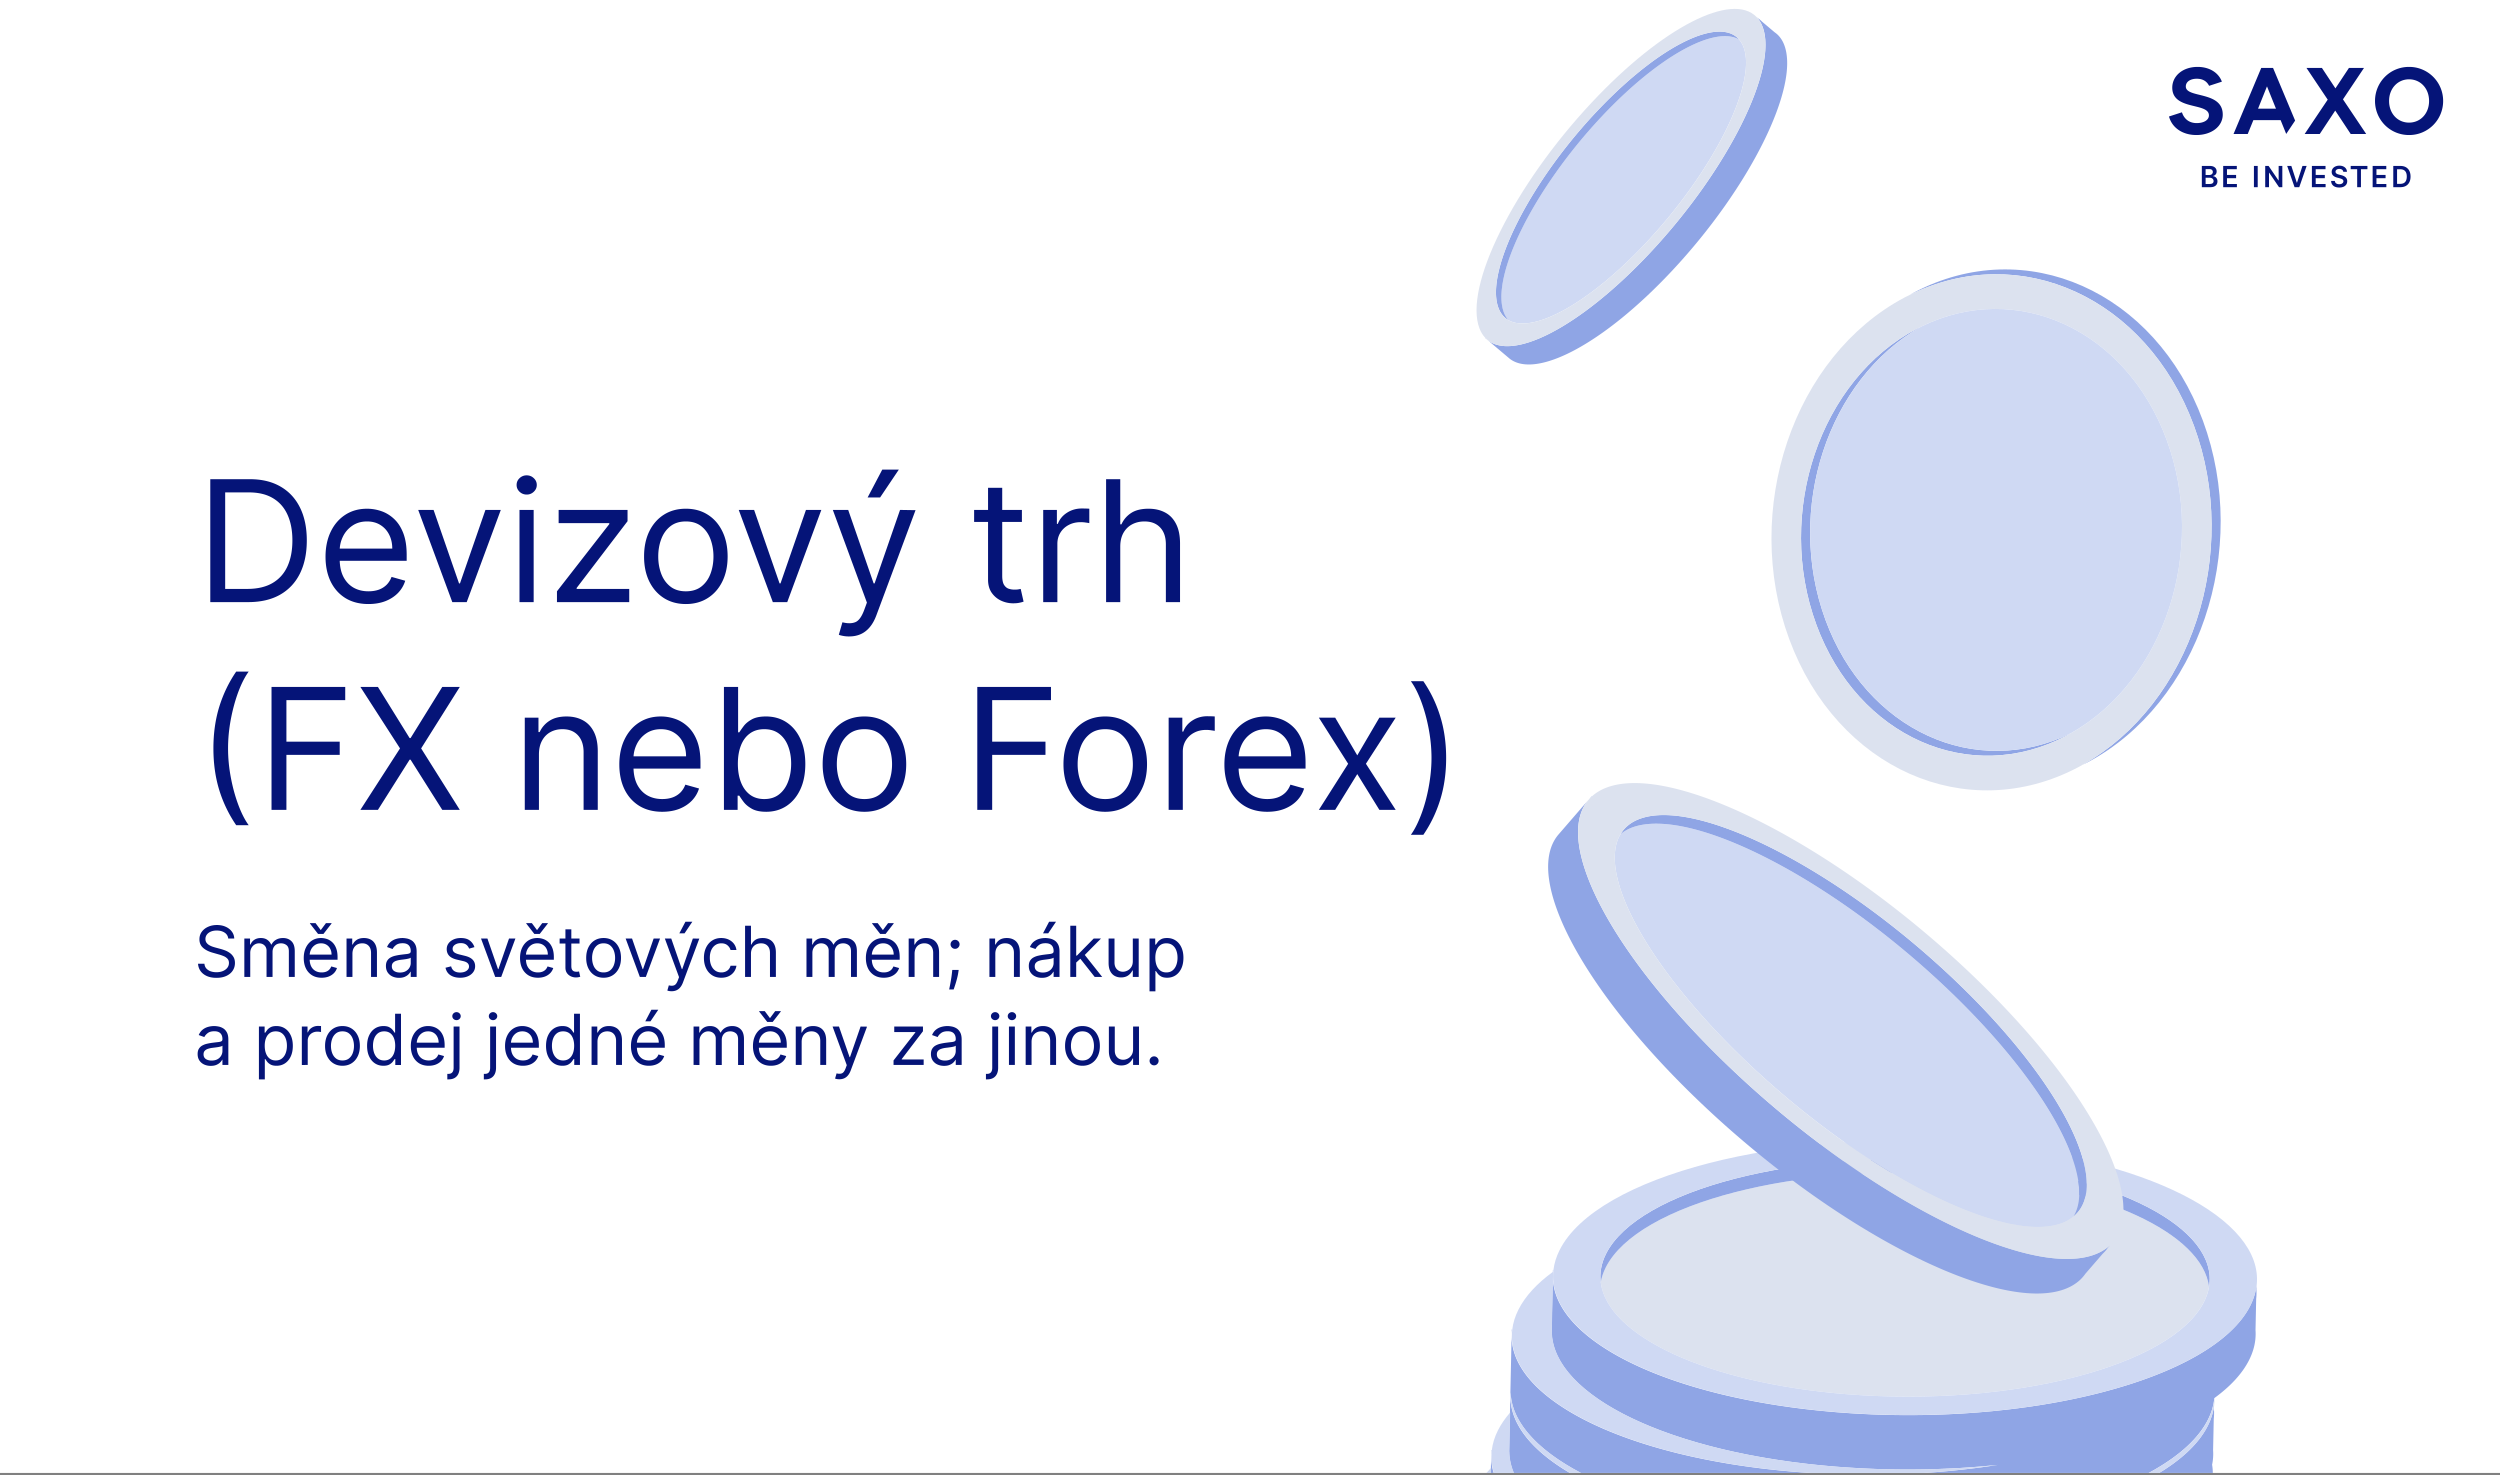 <svg xmlns="http://www.w3.org/2000/svg" width="710" height="419" fill="none"><rect width="100%" height="100%" fill="#808080" stroke="none"/><g clip-path="url(#a)"><path fill="#fff" d="M0 0h710v418.32H0z"/><path fill="#051478" d="M64.82 266.541a2.23 2.23 0 0 0-1.036-1.677q-.91-.596-2.23-.596-.967 0-1.691.312-.717.313-1.122.86a2.06 2.06 0 0 0-.398 1.243q0 .582.277 1.001.285.412.724.689.441.27.924.447.483.17.888.277l1.477.398q.568.15 1.264.412.703.262 1.342.717.646.448 1.066 1.151t.419 1.726q0 1.179-.618 2.131-.61.951-1.79 1.512-1.171.561-2.848.561-1.563 0-2.706-.504-1.136-.504-1.79-1.406-.645-.902-.731-2.095h1.818q.07.823.554 1.363a3 3 0 0 0 1.236.796q.753.255 1.62.255 1.008 0 1.81-.326.803-.335 1.271-.924.47-.595.47-1.392 0-.725-.406-1.179a3 3 0 0 0-1.065-.738q-.66-.285-1.428-.497l-1.79-.512q-1.704-.49-2.698-1.399t-.994-2.379q0-1.222.66-2.131.668-.916 1.79-1.42 1.13-.512 2.521-.512 1.407 0 2.5.505 1.095.497 1.733 1.363.646.867.682 1.968zm4.573 10.909v-10.909h1.619v1.704h.142a2.74 2.74 0 0 1 1.1-1.356q.76-.49 1.826-.49 1.08 0 1.797.49.725.483 1.13 1.356h.113a3.18 3.18 0 0 1 1.257-1.342q.838-.504 2.01-.504 1.463 0 2.393.916.93.908.93 2.834v7.301h-1.675v-7.301q0-1.208-.661-1.726-.66-.519-1.555-.519-1.151 0-1.783.696-.632.69-.632 1.747v7.103h-1.705v-7.472q0-.93-.603-1.498-.604-.576-1.556-.576-.653 0-1.221.348a2.6 2.6 0 0 0-.91.966q-.34.61-.34 1.414v6.818zm21.956.227q-1.577 0-2.72-.696a4.67 4.67 0 0 1-1.754-1.96q-.61-1.264-.611-2.941 0-1.676.61-2.954.62-1.286 1.72-2.003 1.107-.724 2.585-.724.852 0 1.683.284a4.2 4.2 0 0 1 1.513.923q.682.632 1.086 1.676.405 1.044.405 2.571v.71h-8.409v-1.449h6.705q0-.923-.37-1.647a2.8 2.8 0 0 0-1.037-1.144q-.667-.419-1.576-.419-1.002 0-1.733.497a3.27 3.27 0 0 0-1.115 1.279 3.75 3.75 0 0 0-.39 1.69v.966q0 1.236.425 2.095a3.07 3.07 0 0 0 1.2 1.3q.768.44 1.783.44.66 0 1.193-.184.54-.192.93-.569a2.6 2.6 0 0 0 .604-.951l1.62.454a3.6 3.6 0 0 1-.86 1.449q-.604.618-1.491.966-.888.34-1.996.341m-1.733-15.511 1.478 1.988 1.477-1.988h1.59v.113l-2.3 2.955h-1.535l-2.3-2.955v-.113zm10.476 8.721v6.563h-1.676v-10.909h1.619v1.704h.142a3.1 3.1 0 0 1 1.165-1.335q.781-.511 2.017-.511 1.108 0 1.939.454.831.447 1.293 1.364.46.909.461 2.301v6.932h-1.676v-6.818q0-1.286-.667-2.003-.668-.725-1.833-.725-.802 0-1.435.348a2.5 2.5 0 0 0-.987 1.016q-.362.668-.362 1.619m13.233 6.818q-1.036 0-1.882-.39a3.23 3.23 0 0 1-1.342-1.144q-.497-.753-.497-1.818 0-.938.369-1.52a2.6 2.6 0 0 1 .987-.923 5.2 5.2 0 0 1 1.364-.497 16 16 0 0 1 1.513-.27q.994-.127 1.612-.192.626-.07.909-.234.291-.164.291-.568v-.057q0-1.052-.575-1.634-.568-.582-1.726-.582-1.2 0-1.882.525-.682.526-.959 1.123l-1.591-.569q.426-.994 1.137-1.548a4.3 4.3 0 0 1 1.562-.781 6.5 6.5 0 0 1 1.676-.227q.526 0 1.208.127a3.9 3.9 0 0 1 1.328.505q.646.383 1.072 1.157.426.775.426 2.074v7.188h-1.676v-1.478h-.085q-.17.355-.568.76t-1.058.689q-.661.285-1.613.284m.256-1.505q.995 0 1.676-.391.689-.39 1.037-1.008a2.57 2.57 0 0 0 .355-1.3v-1.534q-.106.128-.469.234a8 8 0 0 1-.823.178q-.462.07-.902.128a39 39 0 0 0-.703.085 6.4 6.4 0 0 0-1.222.277q-.561.184-.909.561-.34.369-.341 1.008 0 .874.646 1.321.653.441 1.655.441m21.156-7.216-1.506.426a2.8 2.8 0 0 0-.419-.732 2.04 2.04 0 0 0-.738-.596q-.47-.235-1.201-.235-1.001 0-1.669.462-.66.454-.66 1.158 0 .624.454.987.455.362 1.421.604l1.619.397q1.463.355 2.18 1.087.718.725.718 1.868 0 .938-.54 1.676-.532.738-1.491 1.165-.96.426-2.231.426-1.668 0-2.762-.724-1.095-.725-1.385-2.117l1.591-.398q.227.881.859 1.321.639.441 1.669.441 1.172 0 1.861-.497.696-.505.696-1.208a1.27 1.27 0 0 0-.398-.952q-.397-.39-1.221-.582l-1.819-.426q-1.499-.356-2.201-1.101-.696-.753-.696-1.882 0-.923.518-1.634.525-.71 1.428-1.115.909-.404 2.059-.404 1.62 0 2.543.71a3.82 3.82 0 0 1 1.321 1.875m11.642-2.443-4.034 10.909h-1.704l-4.034-10.909h1.818l3.011 8.693h.114l3.011-8.693zm6.396 11.136q-1.577 0-2.72-.696a4.66 4.66 0 0 1-1.754-1.96q-.611-1.264-.611-2.941t.611-2.954q.617-1.286 1.718-2.003 1.109-.724 2.585-.724.853 0 1.684.284a4.2 4.2 0 0 1 1.513.923q.681.632 1.086 1.676t.405 2.571v.71h-8.409v-1.449h6.704q0-.923-.369-1.647a2.8 2.8 0 0 0-1.037-1.144q-.667-.419-1.577-.419-1.001 0-1.732.497a3.3 3.3 0 0 0-1.116 1.279 3.76 3.76 0 0 0-.39 1.69v.966q0 1.236.426 2.095.433.852 1.2 1.3.768.44 1.783.44.66 0 1.193-.184.54-.192.931-.569.39-.382.603-.951l1.62.454a3.6 3.6 0 0 1-.86 1.449 4.2 4.2 0 0 1-1.491.966q-.888.34-1.996.341m-1.733-15.511 1.477 1.988 1.478-1.988h1.59v.113l-2.301 2.955h-1.534l-2.301-2.955v-.113zm13.544 4.375v1.42h-5.653v-1.42zm-4.006-2.614h1.676v10.398q0 .71.206 1.065.213.348.54.469.334.114.703.113.278 0 .455-.028l.284-.057.341 1.506a3.4 3.4 0 0 1-.476.128 3.5 3.5 0 0 1-.774.071q-.711 0-1.392-.306a2.75 2.75 0 0 1-1.122-.93q-.441-.625-.441-1.577zm10.842 13.75q-1.477 0-2.592-.703-1.109-.704-1.733-1.967-.618-1.265-.618-2.955 0-1.704.618-2.976.624-1.271 1.733-1.974 1.114-.703 2.592-.703t2.585.703q1.115.703 1.733 1.974.625 1.272.625 2.976 0 1.69-.625 2.955-.618 1.263-1.733 1.967-1.107.703-2.585.703m0-1.506q1.122 0 1.847-.575.724-.576 1.072-1.513a5.8 5.8 0 0 0 .348-2.031q0-1.094-.348-2.038-.348-.945-1.072-1.527-.725-.583-1.847-.583t-1.847.583q-.724.582-1.072 1.527a5.9 5.9 0 0 0-.348 2.038q0 1.093.348 2.031a3.4 3.4 0 0 0 1.072 1.513q.725.575 1.847.575m16.032-9.63-4.035 10.909h-1.704l-4.034-10.909h1.818l3.011 8.693h.114l3.011-8.693zm3.291 14.971q-.426 0-.759-.071a2 2 0 0 1-.462-.128l.426-1.477q.917.235 1.527-.014.61-.242 1.058-1.463l.313-.852-4.034-10.966h1.818l3.011 8.693h.114l3.011-8.693 1.833.028-4.645 12.472q-.314.831-.774 1.377a2.9 2.9 0 0 1-1.073.824q-.603.27-1.364.27m2.188-16.449 1.733-3.295h1.96l-2.216 3.295zm11.926 12.614q-1.533 0-2.642-.724-1.107-.725-1.704-1.996-.597-1.272-.597-2.905 0-1.662.611-2.933.618-1.28 1.719-1.996 1.107-.724 2.585-.724 1.15 0 2.074.426t1.513 1.193q.59.767.731 1.79h-1.676q-.192-.746-.852-1.321-.654-.583-1.762-.583-.98 0-1.718.512-.732.504-1.144 1.427-.405.916-.405 2.152 0 1.264.398 2.202.405.937 1.137 1.456.738.518 1.732.518a3 3 0 0 0 1.187-.227q.532-.227.902-.653.369-.426.525-1.023h1.676a3.9 3.9 0 0 1-.703 1.74 3.9 3.9 0 0 1-1.47 1.222q-.91.447-2.117.447m8.417-6.79v6.563H211.6v-14.546h1.676v5.341h.142a3.1 3.1 0 0 1 1.15-1.342q.774-.504 2.06-.504 1.115 0 1.953.447.838.44 1.3 1.357.469.909.469 2.315v6.932h-1.677v-6.818q0-1.3-.674-2.01-.667-.718-1.854-.718-.824 0-1.477.348a2.55 2.55 0 0 0-1.023 1.016q-.369.668-.369 1.619m15.765 6.563v-10.909h1.619v1.704h.142a2.75 2.75 0 0 1 1.101-1.356q.76-.49 1.825-.49 1.08 0 1.797.49.725.483 1.13 1.356h.113a3.2 3.2 0 0 1 1.257-1.342q.839-.504 2.01-.504 1.463 0 2.394.916.93.908.93 2.834v7.301h-1.676v-7.301q0-1.208-.661-1.726-.66-.519-1.555-.519-1.15 0-1.783.696-.632.69-.632 1.747v7.103h-1.704v-7.472q0-.93-.604-1.498-.603-.576-1.555-.576-.654 0-1.222.348a2.6 2.6 0 0 0-.909.966q-.34.61-.341 1.414v6.818zm21.957.227q-1.577 0-2.721-.696a4.7 4.7 0 0 1-1.754-1.96q-.61-1.264-.611-2.941 0-1.676.611-2.954.618-1.286 1.719-2.003 1.108-.724 2.585-.724.852 0 1.683.284a4.2 4.2 0 0 1 1.513.923q.682.632 1.087 1.676t.405 2.571v.71h-8.409v-1.449h6.704q0-.923-.369-1.647a2.8 2.8 0 0 0-1.037-1.144q-.668-.419-1.577-.419-1 0-1.733.497a3.3 3.3 0 0 0-1.115 1.279 3.76 3.76 0 0 0-.39 1.69v.966q0 1.236.426 2.095a3.07 3.07 0 0 0 1.2 1.3q.767.44 1.783.44.66 0 1.193-.184.54-.192.93-.569.391-.382.604-.951l1.619.454a3.6 3.6 0 0 1-.859 1.449q-.604.618-1.492.966-.888.34-1.995.341m-1.733-15.511 1.477 1.988 1.477-1.988h1.591v.113l-2.301 2.955h-1.534l-2.301-2.955v-.113zm10.476 8.721v6.563h-1.677v-10.909h1.62v1.704h.142a3.1 3.1 0 0 1 1.165-1.335q.78-.511 2.017-.511 1.107 0 1.938.454.831.447 1.293 1.364.462.909.462 2.301v6.932h-1.676v-6.818q0-1.286-.668-2.003-.668-.725-1.832-.725-.803 0-1.435.348a2.5 2.5 0 0 0-.987 1.016q-.363.668-.362 1.619m12.523 4.574-.114.767q-.121.81-.369 1.733a32 32 0 0 1-.505 1.74q-.262.817-.433 1.3h-1.278l.241-1.2q.15-.747.298-1.669.157-.916.256-1.875l.085-.796zm-1.023-5.994a1.23 1.23 0 0 1-.902-.377 1.23 1.23 0 0 1-.377-.902q0-.525.377-.902.376-.376.902-.376.525 0 .902.376.376.377.376.902 0 .348-.177.64-.171.291-.462.468a1.2 1.2 0 0 1-.639.171m11.429 1.42v6.563h-1.676v-10.909h1.619v1.704h.142a3.1 3.1 0 0 1 1.165-1.335q.781-.511 2.017-.511 1.108 0 1.939.454.831.447 1.293 1.364.462.909.461 2.301v6.932h-1.676v-6.818q0-1.286-.667-2.003-.667-.725-1.833-.725-.803 0-1.434.348a2.5 2.5 0 0 0-.988 1.016q-.362.668-.362 1.619m13.233 6.818q-1.036 0-1.882-.39a3.24 3.24 0 0 1-1.342-1.144q-.497-.753-.497-1.818 0-.938.369-1.52.37-.59.987-.923a5.2 5.2 0 0 1 1.364-.497 16 16 0 0 1 1.513-.27q.994-.127 1.612-.192.625-.07.909-.234.291-.164.291-.568v-.057q0-1.052-.575-1.634-.568-.582-1.726-.582-1.2 0-1.882.525-.681.526-.959 1.123l-1.591-.569q.426-.994 1.137-1.548a4.3 4.3 0 0 1 1.562-.781 6.5 6.5 0 0 1 1.676-.227q.526 0 1.208.127a3.9 3.9 0 0 1 1.328.505q.646.383 1.072 1.157.426.775.426 2.074v7.188h-1.676v-1.478h-.085q-.17.355-.568.76t-1.058.689q-.661.285-1.613.284m.256-1.505q.995 0 1.676-.391a2.66 2.66 0 0 0 1.392-2.308v-1.534q-.106.128-.468.234a8 8 0 0 1-.824.178q-.462.07-.902.128-.433.05-.703.085a6.4 6.4 0 0 0-1.222.277q-.561.184-.909.561-.34.369-.341 1.008 0 .874.646 1.321.654.441 1.655.441m.057-11.137 1.733-3.295h1.96l-2.216 3.295zm9.309 8.409-.028-2.073h.341l4.773-4.858h2.073l-5.085 5.142h-.142zm-1.562 3.978v-14.546h1.676v14.546zm6.932 0-4.262-5.398 1.193-1.165 5.199 6.563zm10.822-4.461v-6.448h1.676v10.909h-1.676v-1.847h-.114a3.6 3.6 0 0 1-1.193 1.413q-.81.576-2.046.576-1.022 0-1.818-.448-.795-.454-1.25-1.363-.454-.917-.454-2.309v-6.931h1.676v6.818q0 1.193.667 1.903.675.71 1.719.71.625 0 1.272-.319.653-.32 1.093-.98.448-.661.448-1.684m4.746 8.552v-15h1.619v1.733h.199q.185-.284.511-.725.334-.447.952-.795.625-.355 1.69-.355 1.379 0 2.429.688 1.051.69 1.641 1.954.59 1.263.589 2.983 0 1.732-.589 3.004-.59 1.264-1.634 1.96-1.044.689-2.407.689-1.051 0-1.683-.348-.633-.355-.973-.803a11 11 0 0 1-.526-.752h-.142v5.767zm1.648-9.546q0 1.236.362 2.181.362.938 1.058 1.47.696.525 1.705.525 1.05 0 1.754-.554.71-.561 1.065-1.505.363-.952.362-2.117 0-1.15-.355-2.074-.348-.93-1.058-1.47-.703-.546-1.768-.547-1.023 0-1.719.519-.696.512-1.051 1.434-.355.917-.355 2.138m-268.262 30.71a4.4 4.4 0 0 1-1.882-.39 3.23 3.23 0 0 1-1.343-1.144q-.497-.753-.497-1.818 0-.938.37-1.52.369-.59.987-.923a5.2 5.2 0 0 1 1.363-.497 16 16 0 0 1 1.513-.27q.994-.127 1.612-.192.625-.07.91-.234.29-.164.29-.568v-.057q0-1.052-.575-1.634-.567-.582-1.726-.582-1.2 0-1.882.525-.681.526-.958 1.123l-1.591-.569q.426-.994 1.136-1.548a4.3 4.3 0 0 1 1.563-.781 6.5 6.5 0 0 1 1.676-.227q.525 0 1.207.127.69.121 1.328.505.647.383 1.073 1.157.426.775.426 2.074v7.188h-1.676v-1.478h-.086q-.17.355-.568.76t-1.058.689q-.66.285-1.612.284m.256-1.505q.993 0 1.676-.391a2.66 2.66 0 0 0 1.392-2.308v-1.534q-.107.128-.47.234a8 8 0 0 1-.823.178q-.462.07-.902.128-.433.05-.703.085a6.4 6.4 0 0 0-1.222.277q-.561.184-.909.561-.34.369-.34 1.008 0 .874.646 1.321.653.441 1.654.441m13.428 5.341v-15h1.62v1.733h.198q.185-.284.512-.725.334-.447.951-.795.625-.355 1.69-.355 1.38 0 2.43.688 1.05.69 1.64 1.954.59 1.263.59 2.983 0 1.732-.59 3.004-.59 1.264-1.633 1.96-1.044.689-2.408.689-1.05 0-1.683-.348-.632-.355-.973-.803a11 11 0 0 1-.526-.752h-.142v5.767zm1.648-9.546q0 1.236.362 2.181.362.938 1.058 1.47.696.525 1.705.525 1.05 0 1.754-.554.711-.561 1.065-1.505.363-.952.363-2.117 0-1.15-.356-2.074-.347-.93-1.058-1.47-.703-.546-1.768-.547-1.023 0-1.719.519-.696.512-1.051 1.434-.355.917-.355 2.138m10.54 5.455v-10.909h1.619v1.647h.114q.297-.808 1.08-1.314a3.2 3.2 0 0 1 1.76-.504q.186 0 .462.007.278.007.42.022v1.704a5 5 0 0 0-.392-.064 4 4 0 0 0-.632-.05q-.795 0-1.42.334a2.5 2.5 0 0 0-.98.909 2.45 2.45 0 0 0-.355 1.314v6.904zm11.54.227q-1.476 0-2.591-.703-1.11-.704-1.734-1.967-.617-1.265-.617-2.955 0-1.704.617-2.976.626-1.271 1.733-1.974 1.116-.703 2.593-.703t2.585.703q1.115.703 1.733 1.974.625 1.272.625 2.976 0 1.69-.625 2.955-.618 1.263-1.733 1.967-1.108.703-2.585.703m0-1.506q1.123 0 1.847-.575.724-.576 1.073-1.513a5.8 5.8 0 0 0 .348-2.031q0-1.094-.348-2.038-.348-.945-1.073-1.527-.724-.583-1.846-.583t-1.847.583q-.724.582-1.072 1.527a5.9 5.9 0 0 0-.348 2.038q0 1.093.348 2.031.349.937 1.072 1.513.725.575 1.847.575m11.622 1.506q-1.364 0-2.408-.689-1.044-.696-1.633-1.96-.59-1.272-.59-3.004 0-1.72.59-2.983t1.64-1.954q1.052-.688 2.429-.688 1.066 0 1.684.355.624.348.951.795.335.44.519.725h.142v-5.37h1.676v14.546h-1.619v-1.676h-.199q-.185.297-.526.752-.34.448-.973.803-.631.348-1.683.348m.227-1.506q1.01 0 1.705-.525.696-.532 1.058-1.47.362-.945.362-2.181 0-1.221-.355-2.138-.355-.922-1.051-1.434-.696-.519-1.719-.519-1.065 0-1.775.547-.703.54-1.059 1.47-.348.924-.348 2.074 0 1.165.355 2.117.363.944 1.066 1.505.71.554 1.761.554m12.649 1.506q-1.577 0-2.72-.696a4.7 4.7 0 0 1-1.754-1.96q-.61-1.264-.611-2.941 0-1.676.611-2.954.618-1.286 1.719-2.003 1.107-.724 2.585-.724.852 0 1.683.284a4.2 4.2 0 0 1 1.513.923q.681.632 1.087 1.676.404 1.044.404 2.571v.71h-8.409v-1.449h6.705q0-.923-.369-1.647a2.8 2.8 0 0 0-1.037-1.144q-.669-.419-1.577-.419-1.002 0-1.733.497a3.27 3.27 0 0 0-1.115 1.279 3.75 3.75 0 0 0-.391 1.69v.966q0 1.236.426 2.095.433.852 1.201 1.3.767.44 1.782.44.66 0 1.194-.184.538-.192.93-.569.39-.382.604-.951l1.619.454a3.6 3.6 0 0 1-.859 1.449q-.604.618-1.492.966-.888.34-1.996.341m7.067-11.136h1.676v11.704q0 1.01-.348 1.747a2.5 2.5 0 0 1-1.037 1.144q-.689.405-1.74.405h-.341v-1.563h.313q.766 0 1.122-.454.355-.448.355-1.279zm.824-1.819q-.49 0-.845-.333a1.07 1.07 0 0 1-.348-.803q0-.469.348-.802a1.2 1.2 0 0 1 .845-.334q.49 0 .838.334.355.333.355.802t-.355.803a1.17 1.17 0 0 1-.838.333m9.547 1.819h1.676v11.704q0 1.01-.348 1.747a2.5 2.5 0 0 1-1.037 1.144q-.688.405-1.74.405h-.341v-1.563h.313q.766 0 1.122-.454.355-.448.355-1.279zm.824-1.819q-.49 0-.845-.333a1.07 1.07 0 0 1-.348-.803q0-.469.348-.802a1.2 1.2 0 0 1 .845-.334q.49 0 .838.334.355.333.355.802t-.355.803a1.17 1.17 0 0 1-.838.333m8.496 12.955q-1.577 0-2.72-.696-1.137-.703-1.754-1.96-.61-1.264-.611-2.941 0-1.676.611-2.954.618-1.286 1.718-2.003 1.109-.724 2.586-.724.852 0 1.683.284a4.2 4.2 0 0 1 1.513.923q.681.632 1.086 1.676t.405 2.571v.71h-8.409v-1.449h6.705q0-.923-.37-1.647a2.8 2.8 0 0 0-1.037-1.144q-.667-.419-1.576-.419-1.002 0-1.733.497a3.27 3.27 0 0 0-1.115 1.279 3.75 3.75 0 0 0-.391 1.69v.966q0 1.236.426 2.095.433.852 1.2 1.3.768.44 1.783.44.66 0 1.193-.184.54-.192.931-.569.39-.382.603-.951l1.62.454a3.6 3.6 0 0 1-.86 1.449 4.2 4.2 0 0 1-1.491.966q-.888.34-1.996.341m11.186 0q-1.363 0-2.407-.689-1.044-.696-1.634-1.96-.59-1.272-.589-3.004 0-1.72.589-2.983.59-1.264 1.641-1.954 1.05-.688 2.429-.688 1.065 0 1.683.355.625.348.952.795.333.44.518.725h.142v-5.37h1.676v14.546h-1.619v-1.676h-.199q-.184.297-.526.752-.34.448-.973.803-.631.348-1.683.348m.227-1.506q1.01 0 1.705-.525.696-.532 1.058-1.47.362-.945.362-2.181 0-1.221-.355-2.138-.354-.922-1.051-1.434-.696-.519-1.719-.519-1.065 0-1.775.547-.704.54-1.058 1.47-.348.924-.348 2.074 0 1.165.355 2.117.362.944 1.065 1.505.711.554 1.761.554m9.752-5.284v6.563h-1.676v-10.909h1.619v1.704h.142a3.1 3.1 0 0 1 1.165-1.335q.781-.511 2.017-.511 1.108 0 1.939.454.831.447 1.292 1.364.462.909.462 2.301v6.932h-1.676v-6.818q0-1.286-.668-2.003-.667-.725-1.832-.725-.802 0-1.435.348a2.5 2.5 0 0 0-.987 1.016q-.362.668-.362 1.619m14.597 6.79q-1.577 0-2.72-.696a4.67 4.67 0 0 1-1.755-1.96q-.61-1.264-.61-2.941t.61-2.954q.618-1.286 1.719-2.003 1.109-.724 2.585-.724.853 0 1.684.284a4.2 4.2 0 0 1 1.512.923q.682.632 1.087 1.676t.405 2.571v.71h-8.409v-1.449h6.704q0-.923-.369-1.647a2.8 2.8 0 0 0-1.037-1.144q-.668-.419-1.577-.419-1 0-1.733.497a3.3 3.3 0 0 0-1.115 1.279 3.76 3.76 0 0 0-.39 1.69v.966q0 1.236.426 2.095.433.852 1.2 1.3.768.44 1.783.44.66 0 1.193-.184.54-.192.93-.569.391-.382.604-.951l1.619.454a3.6 3.6 0 0 1-.859 1.449 4.2 4.2 0 0 1-1.491.966q-.889.34-1.996.341m-1.023-12.614 1.733-3.295h1.96l-2.216 3.295zm13.715 12.387v-10.909h1.619v1.704h.142a2.74 2.74 0 0 1 1.101-1.356q.76-.49 1.825-.49 1.08 0 1.797.49.724.483 1.129 1.356h.114a3.17 3.17 0 0 1 1.257-1.342q.839-.504 2.01-.504 1.463 0 2.393.916.931.908.931 2.834v7.301h-1.676v-7.301q0-1.208-.661-1.726-.66-.519-1.555-.519-1.151 0-1.783.696-.632.69-.632 1.747v7.103h-1.705v-7.472q0-.93-.603-1.498-.604-.576-1.556-.576-.653 0-1.221.348a2.6 2.6 0 0 0-.909.966q-.341.61-.341 1.414v6.818zm21.956.227q-1.577 0-2.72-.696a4.7 4.7 0 0 1-1.754-1.96q-.61-1.264-.611-2.941 0-1.676.611-2.954.618-1.286 1.719-2.003 1.107-.724 2.585-.724.852 0 1.683.284a4.2 4.2 0 0 1 1.513.923q.682.632 1.087 1.676t.404 2.571v.71h-8.409v-1.449h6.705q0-.923-.37-1.647a2.8 2.8 0 0 0-1.036-1.144q-.669-.419-1.577-.419-1.001 0-1.733.497a3.27 3.27 0 0 0-1.115 1.279 3.75 3.75 0 0 0-.391 1.69v.966q0 1.236.426 2.095.433.852 1.201 1.3.767.44 1.782.44.661 0 1.193-.184.54-.192.931-.569.39-.382.604-.951l1.619.454a3.6 3.6 0 0 1-.859 1.449q-.604.618-1.492.966-.888.34-1.996.341m-1.733-15.511 1.478 1.988 1.477-1.988h1.591v.113l-2.301 2.955h-1.534l-2.302-2.955v-.113zm10.476 8.721v6.563h-1.676v-10.909h1.619v1.704h.142a3.1 3.1 0 0 1 1.165-1.335q.781-.511 2.017-.511 1.108 0 1.939.454.831.447 1.293 1.364.462.909.461 2.301v6.932h-1.676v-6.818q0-1.286-.667-2.003-.667-.725-1.833-.725-.803 0-1.434.348a2.5 2.5 0 0 0-.988 1.016q-.362.668-.362 1.619m10.712 10.625q-.426 0-.76-.071a2 2 0 0 1-.461-.128l.426-1.477q.916.235 1.527-.014.61-.242 1.058-1.463l.312-.852-4.034-10.966h1.819l3.011 8.693h.114l3.011-8.693 1.832.028-4.645 12.472q-.312.831-.774 1.377-.461.554-1.072.824-.604.27-1.364.27m15.385-4.062v-1.279l6.194-7.954v-.114h-5.995v-1.562h8.154v1.335l-6.023 7.898v.113h6.222v1.563zm14.344.255q-1.038 0-1.883-.39a3.24 3.24 0 0 1-1.342-1.144q-.497-.753-.497-1.818 0-.938.369-1.52.37-.59.987-.923a5.2 5.2 0 0 1 1.364-.497 16 16 0 0 1 1.513-.27q.994-.127 1.612-.192.625-.07.909-.234.291-.164.291-.568v-.057q0-1.052-.575-1.634-.568-.582-1.726-.582-1.2 0-1.882.525-.681.526-.959 1.123l-1.591-.569q.427-.994 1.137-1.548a4.3 4.3 0 0 1 1.562-.781 6.5 6.5 0 0 1 1.676-.227q.526 0 1.208.127a3.9 3.9 0 0 1 1.328.505q.646.383 1.072 1.157.426.775.427 2.074v7.188h-1.677v-1.478h-.085q-.17.355-.568.76t-1.058.689q-.661.285-1.612.284m.255-1.505q.995 0 1.676-.391a2.66 2.66 0 0 0 1.392-2.308v-1.534q-.107.128-.468.234a8 8 0 0 1-.824.178q-.462.07-.902.128-.433.05-.703.085a6.4 6.4 0 0 0-1.222.277q-.561.184-.909.561-.34.369-.341 1.008 0 .874.646 1.321.654.441 1.655.441m13.429-9.659h1.676v11.704q0 1.01-.348 1.747a2.5 2.5 0 0 1-1.037 1.144q-.688.405-1.74.405h-.341v-1.563h.313q.767 0 1.122-.454.354-.448.355-1.279zm.824-1.819q-.49 0-.845-.333a1.07 1.07 0 0 1-.348-.803q0-.469.348-.802.354-.334.845-.334.49 0 .838.334.355.333.355.802t-.355.803a1.17 1.17 0 0 1-.838.333m3.922 12.728v-10.909h1.676v10.909zm.852-12.728q-.49 0-.845-.333a1.07 1.07 0 0 1-.348-.803q0-.469.348-.802a1.2 1.2 0 0 1 .845-.334q.49 0 .838.334.355.333.355.802t-.355.803a1.17 1.17 0 0 1-.838.333m5.57 6.165v6.563h-1.676v-10.909h1.619v1.704h.142a3.1 3.1 0 0 1 1.165-1.335q.781-.511 2.017-.511 1.108 0 1.939.454.831.447 1.293 1.364.462.909.461 2.301v6.932h-1.676v-6.818q0-1.286-.667-2.003-.667-.725-1.833-.725-.803 0-1.434.348a2.5 2.5 0 0 0-.988 1.016q-.362.668-.362 1.619m14.455 6.79q-1.477 0-2.592-.703-1.109-.704-1.733-1.967-.618-1.265-.618-2.955 0-1.704.618-2.976.624-1.271 1.733-1.974 1.115-.703 2.592-.703t2.585.703q1.116.703 1.733 1.974.625 1.272.625 2.976 0 1.69-.625 2.955-.617 1.263-1.733 1.967-1.107.703-2.585.703m0-1.506q1.122 0 1.847-.575.724-.576 1.072-1.513a5.8 5.8 0 0 0 .348-2.031q0-1.094-.348-2.038-.348-.945-1.072-1.527-.725-.583-1.847-.583t-1.847.583a3.44 3.44 0 0 0-1.072 1.527 5.9 5.9 0 0 0-.348 2.038q0 1.093.348 2.031.349.937 1.072 1.513.725.575 1.847.575m14.377-3.182v-6.448h1.676v10.909h-1.676v-1.847h-.114q-.383.831-1.193 1.413-.81.576-2.045.576-1.023 0-1.819-.448-.795-.454-1.25-1.363-.454-.917-.454-2.309v-6.931h1.676v6.818q0 1.193.668 1.903.674.71 1.718.71.625 0 1.272-.319.653-.32 1.093-.98.448-.661.448-1.684m5.968 4.574q-.527 0-.902-.376a1.23 1.23 0 0 1-.377-.902q0-.525.377-.902.375-.376.902-.376.525 0 .902.376.376.377.376.902 0 .348-.178.639a1.3 1.3 0 0 1-.461.469q-.285.17-.639.17M70.495 171H59.722v-34.909h11.25q5.08 0 8.694 2.097 3.613 2.08 5.54 5.983 1.925 3.886 1.925 9.307 0 5.454-1.943 9.392-1.942 3.92-5.659 6.034Q75.814 171 70.495 171m-6.545-3.75h6.272q4.33 0 7.177-1.67t4.244-4.756q1.398-3.084 1.398-7.346 0-4.228-1.381-7.279-1.38-3.067-4.125-4.704-2.745-1.654-6.835-1.654h-6.75zm40.704 4.296q-3.784 0-6.528-1.671-2.727-1.687-4.21-4.704-1.466-3.034-1.466-7.057 0-4.022 1.466-7.091 1.482-3.085 4.125-4.807 2.658-1.738 6.204-1.738 2.045 0 4.04.682 1.994.681 3.631 2.215 1.636 1.518 2.608 4.023.97 2.506.971 6.171v1.704H95.313v-3.477h16.091q0-2.216-.886-3.955a6.7 6.7 0 0 0-2.489-2.744q-1.602-1.005-3.784-1.006-2.404 0-4.159 1.194a7.84 7.84 0 0 0-2.676 3.068 9 9 0 0 0-.938 4.057v2.318q0 2.966 1.023 5.028 1.04 2.046 2.881 3.119 1.84 1.057 4.278 1.057 1.586 0 2.864-.443a6.1 6.1 0 0 0 2.233-1.364q.938-.92 1.449-2.284l3.886 1.091a8.6 8.6 0 0 1-2.062 3.478q-1.45 1.482-3.58 2.318-2.13.818-4.79.818m37.573-26.727L132.545 171h-4.091l-9.682-26.181h4.364l7.227 20.863h.273l7.227-20.863zM147.536 171v-26.181h4.023V171zm2.046-30.545q-1.176 0-2.029-.801-.834-.801-.835-1.926 0-1.125.835-1.926a2.86 2.86 0 0 1 2.029-.802q1.176 0 2.011.802.852.801.852 1.926t-.852 1.926a2.8 2.8 0 0 1-2.011.801M158.177 171v-3.068l14.864-19.091v-.272h-14.387v-3.75h19.568v3.204l-14.454 18.955v.272H178.7V171zm36.605.546q-3.545 0-6.222-1.688-2.659-1.687-4.159-4.721-1.483-3.035-1.483-7.091 0-4.09 1.483-7.142 1.5-3.051 4.159-4.739 2.677-1.687 6.222-1.687t6.205 1.687q2.676 1.688 4.159 4.739 1.5 3.051 1.5 7.142 0 4.056-1.5 7.091-1.483 3.034-4.159 4.721-2.66 1.688-6.205 1.688m0-3.614q2.694 0 4.432-1.38 1.738-1.381 2.574-3.631t.835-4.875q0-2.625-.835-4.892t-2.574-3.665q-1.738-1.398-4.432-1.398-2.693 0-4.432 1.398-1.738 1.398-2.574 3.665t-.835 4.892.835 4.875 2.574 3.631q1.739 1.38 4.432 1.38m38.476-23.113L223.576 171h-4.091l-9.682-26.181h4.364l7.227 20.863h.273l7.227-20.863zm7.9 35.931a8.8 8.8 0 0 1-1.823-.17q-.802-.154-1.108-.307l1.022-3.545q2.2.562 3.665-.034 1.466-.58 2.54-3.512l.75-2.045-9.682-26.318h4.364l7.227 20.863h.273l7.227-20.863 4.398.068-11.148 29.932q-.75 1.994-1.858 3.306-1.108 1.33-2.574 1.978-1.449.647-3.273.647m5.25-39.477 4.16-7.909h4.704l-5.318 7.909zm43.812 3.546v3.409h-13.569v-3.409zm-9.614-6.273h4.023V163.5q0 1.705.494 2.557.512.835 1.295 1.125a5.2 5.2 0 0 0 1.688.273q.665 0 1.091-.068l.682-.137.818 3.614a8 8 0 0 1-1.142.307q-.733.17-1.858.17a8.1 8.1 0 0 1-3.341-.733q-1.62-.733-2.693-2.233-1.057-1.5-1.057-3.784zM296.271 171v-26.181h3.886v3.954h.273q.716-1.942 2.591-3.153 1.875-1.21 4.227-1.21.443 0 1.108.017.664.016 1.006.051v4.091a12 12 0 0 0-.938-.154 9 9 0 0 0-1.517-.119q-1.91 0-3.409.801a6.04 6.04 0 0 0-2.352 2.182q-.852 1.38-.853 3.153V171zm21.882-15.75V171h-4.023v-34.909h4.023v12.819h.341a7.4 7.4 0 0 1 2.761-3.222q1.858-1.21 4.943-1.21 2.676 0 4.688 1.074 2.011 1.056 3.119 3.255 1.125 2.182 1.125 5.557V171h-4.023v-16.363q0-3.12-1.619-4.824-1.602-1.722-4.449-1.722-1.977 0-3.545.836-1.552.835-2.455 2.437-.886 1.602-.886 3.886M60.609 212.546q0-6.443 1.67-11.847 1.687-5.42 4.807-9.971h3.546q-1.228 1.687-2.302 4.159-1.056 2.454-1.858 5.403a51 51 0 0 0-1.261 6.068 44 44 0 0 0-.443 6.188q0 4.057.784 8.233t2.114 7.756 2.966 5.829h-3.546a37 37 0 0 1-4.807-9.954q-1.67-5.421-1.67-11.864M77.113 230v-34.909h20.932v3.75H81.34v11.796h15.137v3.75H81.34V230zm30.217-34.909 9 14.523h.273l9-14.523h4.977l-10.977 17.455L130.58 230h-4.977l-9-14.25h-.273l-9 14.25h-4.977l11.25-17.454-11.25-17.455zm45.729 19.159V230h-4.023v-26.181h3.887v4.091h.341a7.47 7.47 0 0 1 2.795-3.205q1.875-1.227 4.841-1.227 2.66 0 4.653 1.091 1.995 1.074 3.103 3.272 1.108 2.183 1.108 5.523V230h-4.023v-16.363q0-3.085-1.602-4.807-1.603-1.739-4.398-1.739-1.926 0-3.443.836-1.5.834-2.37 2.437-.869 1.602-.869 3.886m35.033 16.296q-3.784 0-6.529-1.671-2.727-1.687-4.21-4.704-1.466-3.034-1.466-7.057 0-4.022 1.466-7.091 1.484-3.085 4.125-4.807 2.66-1.738 6.205-1.738 2.045 0 4.039.682 1.995.681 3.631 2.215 1.636 1.518 2.608 4.023t.972 6.171v1.704h-20.182v-3.477h16.091q0-2.216-.887-3.955a6.7 6.7 0 0 0-2.488-2.744q-1.602-1.005-3.784-1.006-2.404 0-4.159 1.194a7.84 7.84 0 0 0-2.677 3.068 9 9 0 0 0-.937 4.057v2.318q0 2.966 1.023 5.028 1.04 2.046 2.88 3.119 1.842 1.057 4.279 1.057 1.585 0 2.863-.443a6.1 6.1 0 0 0 2.233-1.364q.938-.92 1.449-2.284l3.887 1.091a8.6 8.6 0 0 1-2.063 3.478q-1.449 1.482-3.58 2.318-2.13.818-4.789.818m17.505-.546v-34.909h4.023v12.887h.341q.443-.682 1.227-1.739.802-1.074 2.284-1.909 1.5-.852 4.057-.852 3.307 0 5.83 1.653t3.937 4.688q1.415 3.034 1.415 7.159 0 4.159-1.415 7.21-1.415 3.034-3.92 4.705-2.506 1.653-5.779 1.653-2.522 0-4.039-.835-1.518-.853-2.336-1.926a26 26 0 0 1-1.261-1.807h-.477V230zm3.955-13.09q0 2.965.869 5.233.87 2.25 2.54 3.528 1.67 1.261 4.091 1.261 2.523 0 4.21-1.329 1.705-1.347 2.557-3.614.87-2.285.869-5.079 0-2.761-.852-4.978-.835-2.232-2.54-3.528-1.688-1.313-4.244-1.313-2.454 0-4.125 1.245-1.671 1.227-2.523 3.443-.852 2.199-.852 5.131m35.949 13.636q-3.546 0-6.222-1.688-2.66-1.687-4.159-4.721-1.483-3.035-1.483-7.091 0-4.09 1.483-7.142 1.5-3.051 4.159-4.739 2.676-1.687 6.222-1.687 3.545 0 6.204 1.687 2.676 1.688 4.159 4.739 1.5 3.051 1.5 7.142 0 4.056-1.5 7.091-1.483 3.034-4.159 4.721-2.659 1.688-6.204 1.688m0-3.614q2.693 0 4.432-1.38 1.739-1.381 2.573-3.631.836-2.25.836-4.875t-.836-4.892q-.834-2.267-2.573-3.665t-4.432-1.398q-2.694 0-4.432 1.398t-2.574 3.665-.835 4.892.835 4.875 2.574 3.631q1.738 1.38 4.432 1.38m32.05 3.068v-34.909h20.931v3.75h-16.704v11.796h15.136v3.75h-15.136V230zm36.34.546q-3.545 0-6.221-1.688-2.66-1.687-4.159-4.721-1.483-3.035-1.483-7.091 0-4.09 1.483-7.142 1.5-3.051 4.159-4.739 2.676-1.687 6.221-1.687t6.205 1.687q2.676 1.688 4.159 4.739 1.5 3.051 1.5 7.142 0 4.056-1.5 7.091-1.483 3.034-4.159 4.721-2.66 1.688-6.205 1.688m0-3.614q2.694 0 4.432-1.38 1.739-1.381 2.574-3.631t.835-4.875-.835-4.892-2.574-3.665-4.432-1.398-4.431 1.398-2.574 3.665-.835 4.892.835 4.875q.836 2.25 2.574 3.631t4.431 1.38M331.896 230v-26.181h3.886v3.954h.273q.716-1.943 2.591-3.153t4.227-1.21q.443 0 1.108.017.664.017 1.006.051v4.091a12 12 0 0 0-.938-.154 9 9 0 0 0-1.517-.119q-1.91 0-3.409.801a6.04 6.04 0 0 0-2.352 2.182q-.852 1.38-.853 3.153V230zm28.039.546q-3.783 0-6.528-1.671-2.727-1.687-4.21-4.704-1.466-3.034-1.466-7.057 0-4.022 1.466-7.091 1.482-3.085 4.125-4.807 2.66-1.738 6.204-1.738 2.046 0 4.04.682 1.995.681 3.631 2.215 1.636 1.518 2.608 4.023.971 2.506.971 6.171v1.704h-20.181v-3.477h16.09q0-2.216-.886-3.955a6.7 6.7 0 0 0-2.489-2.744q-1.602-1.005-3.784-1.006-2.403 0-4.159 1.194a7.84 7.84 0 0 0-2.676 3.068 9 9 0 0 0-.937 4.057v2.318q0 2.966 1.022 5.028 1.04 2.046 2.881 3.119 1.84 1.057 4.278 1.057 1.586 0 2.864-.443a6.1 6.1 0 0 0 2.233-1.364q.938-.92 1.449-2.284l3.886 1.091a8.6 8.6 0 0 1-2.062 3.478q-1.449 1.482-3.58 2.318-2.13.818-4.79.818m19.258-26.727 6.272 10.704 6.273-10.704h4.636l-8.454 13.091 8.454 13.09h-4.636l-6.273-10.159L379.193 230h-4.637l8.318-13.09-8.318-13.091zm31.512 11.454q0 6.444-1.687 11.864-1.67 5.403-4.79 9.954h-3.545q1.227-1.687 2.284-4.159 1.074-2.455 1.875-5.386a50 50 0 0 0 1.244-6.085q.46-3.154.46-6.188 0-4.056-.784-8.233-.784-4.176-2.113-7.755-1.33-3.58-2.966-5.83h3.545q3.12 4.551 4.79 9.972 1.687 5.403 1.687 11.846"/><path fill="#8FA5E5" d="m637.553 522.224.024-1.115c-.216 1.91-.798 3.838-1.772 5.773-10.572 21.046-63.178 34.643-117.275 30.293-18.492-1.485-34.804-4.88-47.842-9.546 10.745 2.869 23.08 4.972 36.577 6.05 26.529 2.131 52.692-.05 73.718-5.313 18.02-4.502 32.259-11.275 39.728-19.516 1.586-1.756 2.882-3.577 3.821-5.463.965-1.92 1.548-3.839 1.763-5.741l.001-.033q.154-1.383.058-2.746l.189-8.837a15 15 0 0 0 .058-2.738l.024-1.124c-.216 1.911-.798 3.838-1.772 5.774-10.572 21.045-63.178 34.643-117.275 30.292-48.653-3.91-82.18-21.009-80.741-39.727.673 18.031 33.621 34.218 80.778 38.005 54.097 4.342 106.703-9.247 117.275-30.293.965-1.919 1.547-3.838 1.763-5.74v-.033c.021-.183.033-.366.045-.549a15 15 0 0 0 .014-2.197l.189-8.846a15 15 0 0 0 .058-2.738l.024-1.115c-.216 1.91-.798 3.838-1.772 5.773-10.572 21.046-63.178 34.635-117.275 30.293-48.661-3.91-82.189-21.018-80.741-39.727.673 18.03 33.629 34.218 80.778 37.996 54.097 4.35 106.703-9.247 117.275-30.293.965-1.919 1.547-3.838 1.763-5.74v-.033c.021-.183.033-.366.045-.549a15 15 0 0 0 .014-2.197l.188-8.838q.155-1.383.059-2.746l.024-1.115c-.216 1.91-.798 3.838-1.772 5.773-10.572 21.046-63.178 34.635-117.275 30.293-48.661-3.91-82.189-21.018-80.741-39.727.673 18.03 33.629 34.218 80.778 37.996 54.096 4.351 106.703-9.247 117.275-30.292.965-1.92 1.547-3.839 1.763-5.741v-.033c.021-.183.033-.366.045-.548q.089-1.11.014-2.198l.188-8.838q.155-1.382.059-2.746l.024-1.115c-.216 1.911-.798 3.838-1.772 5.774-10.572 21.045-63.178 34.643-117.275 30.292-9.4-.758-18.231-2.004-26.355-3.659 4.83.702 9.855 1.276 15.058 1.695 54.097 4.342 106.703-9.247 117.275-30.293.965-1.919 1.547-3.838 1.762-5.74l.001-.033q.155-1.383.059-2.746l.044-2.072c2.025-2.055 3.628-4.21 4.758-6.451a23 23 0 0 0 .699-1.567 16 16 0 0 0 1.063-4.173l.001-.033c.021-.2.034-.399.055-.599 1.442-1.642 2.618-3.34 3.505-5.095 1.687-3.352 2.199-6.696 1.661-9.971.093-.456.17-.913.221-1.361v-.033a15 15 0 0 0 .059-2.746l.188-8.838q.155-1.383.059-2.746l.024-1.123c-.216 1.91-.798 3.837-1.772 5.773-10.572 21.046-63.178 34.643-117.275 30.292-48.653-3.909-82.181-21.009-80.741-39.727.673 18.031 33.621 34.219 80.778 38.005 54.097 4.342 106.703-9.247 117.275-30.293.965-1.919 1.547-3.838 1.763-5.74v-.033l.032-.324c.009 0 .017-.016.026-.025 4.549-3.308 7.923-6.932 9.871-10.803.965-1.928 1.547-3.847 1.762-5.749l.001-.025c.103-.922.122-1.829.059-2.746l.188-8.846q.155-1.383.059-2.746l.024-1.115c-.216 1.91-.798 3.838-1.772 5.773-10.572 21.046-63.179 34.643-117.275 30.293-49.252-3.956-83.013-21.435-80.676-40.425l-.083-.002-.374 17.509h.017c.245 18.179 33.322 34.553 80.786 38.362 15.75 1.269 31.374 1.011 45.875-.503-17.525 2.756-37.282 3.601-57.245 1.993-49.252-3.964-83.013-21.443-80.676-40.433l-.083-.002-.74 34.684h.017c.236 18.179 33.313 34.561 80.786 38.371 29.297 2.348 58.156-.558 80.14-7.066-22.508 7.629-53.621 11.22-85.253 8.68-49.26-3.956-83.012-21.434-80.676-40.424l-.083-.002-.373 17.508.016.001c.245 18.179 33.322 34.553 80.787 38.362 25.382 2.04 50.432.135 70.972-4.647-21.589 5.925-49.225 8.491-77.267 6.245-49.268-3.957-83.021-21.444-80.676-40.434l-.083-.001-.373 17.508.016.001c.085 6.195 3.97 12.181 10.957 17.533l-1.096 51.411h.016c.046 3.314 1.176 6.56 3.291 9.686 1.84 2.72 4.414 5.347 7.666 7.839l-.03 1.415h.017c.245 18.18 33.322 34.553 80.787 38.363 15.749 1.268 31.373 1.01 45.874-.504-17.517 2.757-37.282 3.601-57.245 1.993-49.252-3.964-83.013-21.443-80.676-40.433l-.083-.002-.374 17.508.017.001c.209 16.33 26.925 31.203 66.758 36.823 5.226.86 10.732 1.536 16.483 2 16.805 1.349 33.445.696 48.295-1.535 33.023-4.174 59.371-14.993 66.517-29.218.965-1.92 1.548-3.839 1.763-5.741l.001-.033.032-.324c4.557-3.308 7.948-6.94 9.904-10.828.966-1.927 1.548-3.847 1.763-5.748l.001-.025a15 15 0 0 0 .058-2.747l.189-8.845q.154-1.384.058-2.746z"/><path fill="#CFD9F3" d="M497.716 469.299c28.042 2.254 55.678-.32 77.267-6.245-20.54 4.773-45.59 6.687-70.972 4.647-47.473-3.81-80.542-20.183-80.787-38.362l-.016-.001.265-12.465c-1.991 2.038-3.577 4.161-4.69 6.377-.947 1.878-1.512 3.755-1.743 5.615-2.344 18.99 31.408 36.477 80.676 40.434"/><path fill="#CFD9F3" d="M504.342 452.258c31.632 2.54 62.745-1.051 85.253-8.68-21.984 6.508-50.843 9.414-80.14 7.066-47.473-3.809-80.55-20.191-80.786-38.371h-.017l.237-11.126c-1.425 1.635-2.593 3.325-3.471 5.063-.948 1.886-1.521 3.764-1.744 5.624-2.336 18.982 31.417 36.469 80.676 40.425z"/><path fill="#CFD9F3" d="m628.85 397.402-.001.034c-.224 1.902-.797 3.821-1.762 5.74-10.573 21.046-63.179 34.635-117.276 30.292-47.157-3.786-80.104-19.973-80.777-38.004-1.44 18.718 32.088 35.817 80.741 39.727 54.096 4.351 106.702-9.247 117.275-30.292.973-1.936 1.547-3.864 1.771-5.774q.123-1.033.094-2.071c-.008 0-.017.017-.025.025-.002.108-.021.216-.032.324z"/><path fill="#CFD9F3" d="M510.149 418.019c19.963 1.6 39.729.764 57.246-1.993-14.502 1.514-30.126 1.772-45.875.504-47.473-3.81-80.542-20.183-80.787-38.363h-.016l.362-17.001c-4.541 3.3-7.915 6.925-9.854 10.796-.948 1.886-1.521 3.764-1.743 5.624-2.345 18.99 31.416 36.469 80.675 40.433z"/><path fill="#DCE2EF" d="M557.534 333.738c-46.825-3.755-92.365 8.004-101.512 26.224-.713 1.417-1.184 2.839-1.422 4.241 1.899 15.142 30.011 28.555 69.821 31.751 46.817 3.754 92.357-7.996 101.512-26.216.713-1.417 1.184-2.839 1.423-4.249-1.892-15.151-30.012-28.555-69.822-31.751"/><path fill="#8FA5E5" d="M557.628 329.873c-46.825-3.762-92.365 7.996-101.512 26.217-1.365 2.726-1.84 5.447-1.505 8.11.238-1.411.709-2.824 1.422-4.241 9.147-18.22 54.687-29.979 101.512-26.224 39.81 3.205 67.93 16.609 69.822 31.751 2.853-16.673-26.572-32.145-69.739-35.613"/><path fill="#CFD9F3" d="M521.85 401.078c54.096 4.351 106.703-9.246 117.275-30.292.974-1.936 1.548-3.863 1.772-5.773 2.143-18.928-31.569-36.331-80.696-40.276-54.089-4.342-106.703 9.247-117.276 30.293-.947 1.886-1.52 3.764-1.743 5.624-2.336 18.982 31.425 36.469 80.676 40.424zm105.516-35.596c-.238 1.41-.709 2.823-1.422 4.248-9.155 18.221-54.696 29.971-101.512 26.217-39.81-3.197-67.922-16.609-69.822-31.752-.334-2.663.14-5.383 1.505-8.11 9.147-18.22 54.687-29.979 101.512-26.216 43.168 3.468 72.592 18.94 69.739 35.613"/><path fill="#8FA5E5" d="M623.055 120.831c13.385 36.297-.785 79.138-31.582 96.356.434-.219.867-.411 1.302-.638 31.68-16.735 46.417-60.282 32.85-97.073-13.567-36.792-50.378-53.12-82.058-36.395-.435.228-.852.482-1.277.718 31.385-15.62 67.371.736 80.757 37.032z"/><path fill="#8FA5E5" d="M515.86 177.44c11.745 31.855 43.609 45.984 71.027 31.498.434-.227.851-.481 1.277-.717-27.123 13.37-58.162-.794-69.725-32.145-11.554-31.351.625-68.338 27.16-83.307-.434.21-.868.41-1.302.638-27.418 14.477-40.182 52.17-28.436 84.025z"/><path fill="#DCE2EF" d="M591.47 217.184c30.788-17.217 44.959-60.059 31.582-96.355-13.385-36.297-49.371-52.651-80.757-37.032-.434.218-.867.41-1.301.638-31.681 16.734-46.418 60.282-32.851 97.073s50.378 53.119 82.059 36.394c.434-.227.851-.481 1.277-.718zM545.6 92.769c27.123-13.37 58.162.793 69.725 32.145 11.554 31.351-.634 68.337-27.16 83.307-.425.236-.843.49-1.277.717-27.418 14.477-59.281.357-71.026-31.498-11.745-31.854 1.018-69.547 28.436-84.024.434-.227.868-.428 1.302-.638z"/><path fill="#CFD9F3" d="M615.327 124.909c-11.555-31.351-42.603-45.507-69.725-32.145-26.535 14.969-38.723 51.956-27.16 83.307 11.555 31.351 42.602 45.515 69.725 32.144 26.535-14.969 38.723-51.955 27.16-83.306"/><path fill="#8FA5E5" d="M594.831 356.305c-19.164 7.066-65.799-16.946-103.966-53.526-34.757-33.309-50.687-65.726-38.794-76.591l-.06-.054-9.63 11.133h.009c-9.525 11.958 6.482 43.229 39.977 75.328 38.166 36.589 84.811 60.601 103.966 53.535 1.748-.646 3.213-1.535 4.393-2.631l.018-.017a11 11 0 0 0 1.509-1.747l4.869-5.626a10.5 10.5 0 0 0 1.509-1.747l.62-.714c-1.18 1.106-2.645 1.994-4.411 2.649z"/><path fill="#CFD9F3" d="M553.567 281.334c-33.041-31.661-73.41-52.446-89.995-46.333a11.3 11.3 0 0 0-3.353 1.917c-6.605 11.039 7.266 37.253 35.318 64.136 33.041 31.661 73.401 52.446 89.986 46.333a11.2 11.2 0 0 0 3.353-1.917c6.605-11.039-7.266-37.253-35.318-64.137z"/><path fill="#8FA5E5" d="M555.686 278.878c-33.041-31.669-73.41-52.454-89.987-46.333-2.499.919-4.309 2.414-5.481 4.369a11.6 11.6 0 0 1 3.353-1.917c16.585-6.113 56.954 14.673 89.995 46.333 28.051 26.884 41.923 53.097 35.318 64.136 10.971-9.08-2.777-37.437-33.198-66.588"/><path fill="#DCE2EF" d="M490.867 302.779c38.166 36.589 84.81 60.601 103.965 53.527 1.758-.646 3.222-1.535 4.411-2.649 11.721-10.948-4.22-43.286-38.883-76.505-38.166-36.58-84.81-60.592-103.966-53.527-1.713.63-3.142 1.493-4.312 2.563-11.894 10.865 4.036 43.282 38.793 76.591zm98.019 42.693a11.4 11.4 0 0 1-3.353 1.917c-16.585 6.113-56.954-14.681-89.986-46.333-28.052-26.883-41.923-53.097-35.318-64.136 1.172-1.964 2.982-3.45 5.482-4.369 16.585-6.113 56.954 14.673 89.986 46.333 30.422 29.151 44.16 57.508 33.198 66.588z"/><path fill="#CFD9F3" d="M454.738 33.245c-19.178 20.47-31.574 45.405-27.62 55.592a7.3 7.3 0 0 0 1.218 2.059c6.879 4.028 22.905-4.611 39.187-21.99 19.178-20.46 31.573-45.396 27.62-55.591a7.3 7.3 0 0 0-1.218-2.059c-6.879-4.028-22.905 4.611-39.187 21.99"/><path fill="#8FA5E5" d="M500.557 7.545c4.568 11.777-9.75 40.587-31.905 64.227-20.173 21.527-40.002 31.452-46.83 24.174l-.036.043 6.971 5.888c7.473 5.811 26.594-4.156 46.041-24.91 22.163-23.64 36.472-52.459 31.913-64.227-.415-1.078-.983-1.966-1.669-2.69l-.017-.018a6.6 6.6 0 0 0-1.007-.845l-3.606-3.047a6 6 0 0 0-1.007-.846l-.534-.449c.703.725 1.271 1.63 1.686 2.717z"/><path fill="#8FA5E5" d="M453.215 31.935c-19.178 20.462-31.574 45.406-27.62 55.592.598 1.538 1.538 2.644 2.758 3.362a7.3 7.3 0 0 1-1.218-2.058c-3.953-10.187 8.442-35.13 27.62-55.592 16.291-17.378 32.308-26.018 39.188-21.99-5.719-6.719-23.066 1.848-40.729 20.695z"/><path fill="#DCE2EF" d="M421.809 95.947c6.828 7.287 26.657-2.638 46.831-24.174 22.163-23.64 36.473-52.46 31.904-64.227-.423-1.087-.991-1.984-1.685-2.717-6.892-7.157-26.66 2.778-46.771 24.245-22.155 23.64-36.473 52.46-31.905 64.228.407 1.05.958 1.93 1.626 2.645m72.12-84.687c.487.58.911 1.255 1.218 2.059 3.953 10.195-8.442 35.13-27.62 55.592-16.282 17.377-32.308 26.017-39.188 21.989-1.22-.719-2.16-1.825-2.758-3.363-3.954-10.186 8.442-35.13 27.62-55.592 17.663-18.846 35.01-27.414 40.728-20.694z"/><g fill="#051478" clip-path="url(#b)"><path d="M623.746 38.35c4.342 0 7.514-2.459 7.514-5.808 0-6.786-10.489-4.569-10.489-7.976 0-1.387 1.328-2.204 3.12-2.204 1.943 0 2.962.948 3.493 2.011l3.629-1.182c-.971-2.627-3.629-4.191-6.879-4.191-4.35 0-7.211 2.664-7.211 5.886 0 6.552 10.412 4.138 10.412 7.877 0 1.318-1.416 2.196-3.476 2.196-2.165 0-3.59-1.21-4.188-3.066l-3.675 1.19c.858 3.202 3.849 5.263 7.746 5.263M684.167 19c-5.439 0-9.663 4.355-9.663 9.675s4.224 9.675 9.663 9.675a9.637 9.637 0 0 0 9.684-9.675A9.637 9.637 0 0 0 684.167 19m0 3.526c3.234 0 5.69 2.566 5.69 6.149s-2.452 6.149-5.69 6.149c-3.237 0-5.669-2.566-5.669-6.149s2.484-6.149 5.669-6.149m-38.622-3.235h-3.35l-7.871 18.763h4.03l1.599-3.932h7.745l1.586 3.916 2.53-3.789zm-4.261 11.572 2.541-6.334 2.55 6.334zm19.785-2.562-6.544 9.753h4.281l4.399-6.65 4.399 6.65h4.399l-6.6-9.839 5.973-8.924h-4.274l-3.84 5.809-3.836-5.809h-4.387l6.034 9.01zM625.32 53.164V47.13h2.278q.645.001 1.073.205.43.206.643.559c.142.233.214.504.214.8q-.002.37-.137.628a1.2 1.2 0 0 1-.377.423 1.6 1.6 0 0 1-.526.234v.057q.316.019.607.197.29.18.478.501c.125.218.186.476.186.784q0 .464-.222.842-.223.373-.676.587-.452.214-1.133.213h-2.408zm1.076-3.468h1.065q.278.001.501-.103a.8.8 0 0 0 .352-.3.8.8 0 0 0 .13-.46.76.76 0 0 0-.243-.578q-.242-.227-.72-.226h-1.089v1.667zm0 2.553h1.158q.586-.001.845-.23a.74.74 0 0 0 .259-.587.93.93 0 0 0-.129-.485.9.9 0 0 0-.372-.34 1.25 1.25 0 0 0-.575-.123h-1.19v1.769zM631.386 53.164V47.13h3.868v.915h-2.792v1.638h2.59v.916h-2.59v1.65h2.817v.915zM641.191 47.13h-1.076v6.034h1.076zM648.18 47.13v6.034h-.931l-2.8-4.113h-.053v4.113h-1.076V47.13h.963l2.8 4.113h.053V47.13zM650.741 47.13l1.55 4.75h.061l1.546-4.75h1.185l-2.096 6.034h-1.331l-2.096-6.034zM656.577 53.164V47.13h3.872v.915h-2.792v1.638h2.59v.916h-2.59v1.65h2.813v.915zM665.488 48.788a.81.81 0 0 0-.34-.599q-.302-.214-.781-.213c-.227 0-.417.032-.579.102a.84.84 0 0 0-.368.28.67.67 0 0 0-.13.402q0 .189.085.328a.7.7 0 0 0 .235.234q.146.1.328.16c.121.045.243.078.364.11l.559.14q.338.08.647.214c.206.09.397.205.563.34q.247.206.392.497.146.29.146.686 0 .53-.267.932a1.8 1.8 0 0 1-.773.628q-.503.226-1.218.225c-.478 0-.866-.073-1.206-.217a1.77 1.77 0 0 1-.797-.636q-.288-.42-.308-1.018h1.06q.025.315.19.525.17.209.442.312.273.104.607.103c.222 0 .441-.037.619-.107a1 1 0 0 0 .417-.3.7.7 0 0 0 .153-.451.58.58 0 0 0-.137-.39 1.04 1.04 0 0 0-.373-.259 4 4 0 0 0-.558-.189l-.676-.176q-.735-.19-1.161-.583-.425-.39-.425-1.039c0-.357.097-.665.287-.935q.284-.402.781-.624.492-.222 1.117-.222c.417 0 .793.074 1.113.222q.48.221.753.615.272.394.283.903h-1.044M667.6 48.045v-.915h4.747v.915h-1.837v5.12h-1.073v-5.12zM673.832 53.164V47.13h3.873v.915h-2.792v1.638h2.589v.916h-2.589v1.65h2.812v.915zM681.707 53.164h-2.016V47.13h2.056c.591 0 1.097.12 1.526.361q.638.363.979 1.035.342.677.344 1.613c0 .624-.113 1.17-.344 1.621s-.558.8-.991 1.039q-.643.362-1.554.361m-.939-.944h.886q.621-.001 1.036-.23c.275-.156.486-.386.623-.694.138-.308.211-.693.211-1.153q.001-.692-.211-1.15a1.43 1.43 0 0 0-.619-.685c-.271-.152-.611-.23-1.012-.23h-.918v4.142z"/></g></g><defs><clipPath id="a"><path fill="#fff" d="M0 0h710v418.32H0z"/></clipPath><clipPath id="b"><path fill="#fff" d="M616 19h77.851v34.254H616z"/></clipPath></defs></svg>